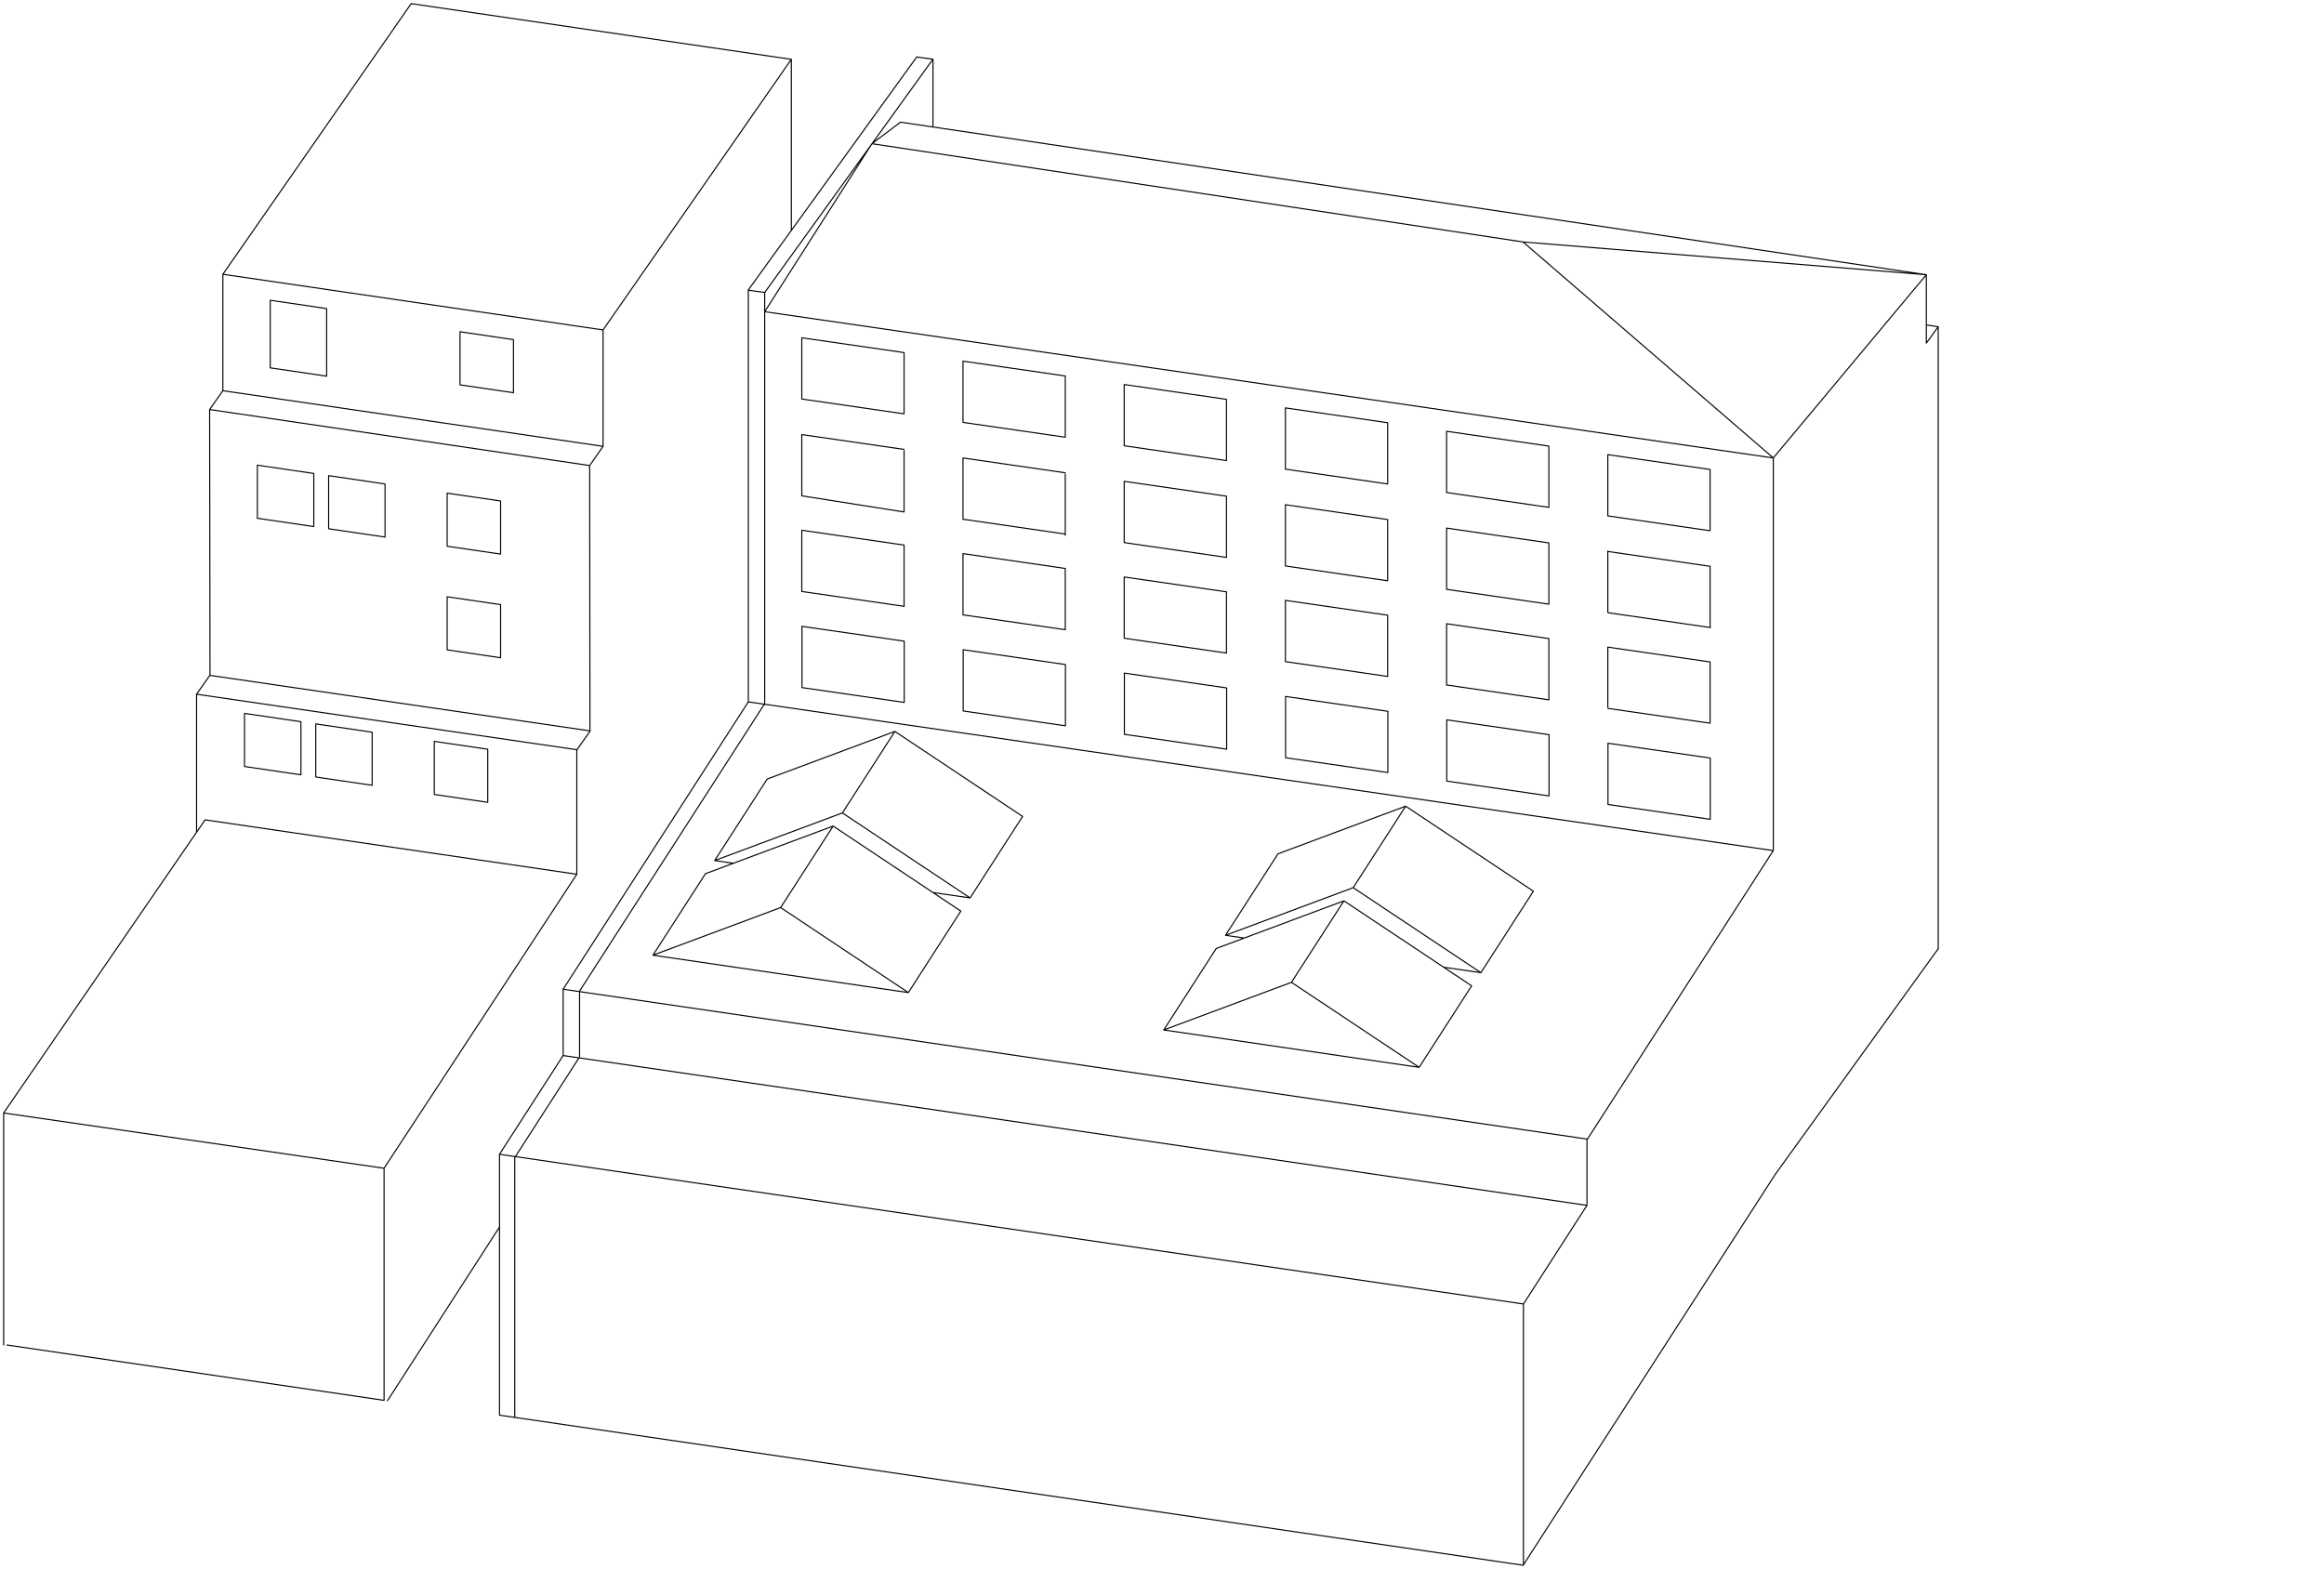 <?xml version="1.0" encoding="utf-8"?>
<!-- Generator: Adobe Illustrator 16.0.0, SVG Export Plug-In . SVG Version: 6.00 Build 0)  -->
<!DOCTYPE svg PUBLIC "-//W3C//DTD SVG 1.1//EN" "http://www.w3.org/Graphics/SVG/1.1/DTD/svg11.dtd">
<svg version="1.1" xmlns="http://www.w3.org/2000/svg" xmlns:xlink="http://www.w3.org/1999/xlink" x="0px" y="0px" width="640px"
	 height="432.1px" viewBox="0 0 640 432.1" style="enable-background:new 0 0 640 432.1;" xml:space="preserve">
<g id="Continuous_3">
</g>
<g id="Continuous_2">
</g>
<g id="Continuous_1">
	<path style="fill:none;stroke:#000000;stroke-width:0.3;stroke-linecap:round;stroke-linejoin:round;stroke-miterlimit:3;" d="M1.106,306.383l-0.102,0.147 M214.131,68.709v-0.022 M249.016,176.588l-28.164-4.084 M249.016,193.455
		l-28.164-4.084 M249.016,176.588v16.867 M220.852,172.504v16.867 M293.408,183.026l-28.161-4.084 M293.408,199.894l-28.161-4.084
		 M337.801,189.463l-28.162-4.082 M337.801,206.333l-28.162-4.087 M293.408,183.026v16.868 M265.247,178.942v16.868
		 M309.639,185.381v16.865 M337.801,189.463v16.87 M354.031,191.818v16.868 M354.031,208.686l28.165,4.084 M382.196,195.902
		l-28.165-4.084 M382.196,195.902v16.868 M398.425,198.255v16.87 M426.589,202.341v16.868 M398.425,215.125l28.164,4.084
		 M426.589,202.341l-28.164-4.086 M442.818,204.696v16.865 M470.984,225.647l-28.166-4.086 M470.984,208.778l-28.166-4.082
		 M470.984,208.778v16.87 M67.334,211.104v-14.625 M70.876,142.735V128.11 M70.876,128.11l15.538,2.288 M70.876,142.735
		l15.538,2.291 M86.414,145.026v-14.627 M90.5,145.627V131 M90.5,145.627l15.536,2.288 M123.138,150.437l14.721,2.171 M90.5,131
		l15.536,2.291 M123.138,135.812l14.721,2.171 M106.036,147.915v-14.625 M137.859,152.608v-14.625 M123.138,150.437v-14.625
		 M82.872,213.394v-14.625 M86.958,213.995v-14.625 M82.872,198.769l-15.538-2.29 M67.334,211.104l15.538,2.291 M86.958,213.995
		l15.533,2.29 M86.958,199.371l15.533,2.29 M102.491,216.285V201.66 M119.595,218.807V204.18 M134.317,220.975v-14.625
		 M119.595,204.18l14.722,2.17 M119.595,218.807l14.722,2.168 M123.138,178.982l14.721,2.168 M123.138,164.355l14.721,2.17
		 M137.859,181.15v-14.625 M123.138,178.982v-14.627 M126.68,105.994l14.722,2.168 M126.68,91.367l14.722,2.17 M141.402,108.162
		V93.538 M126.68,105.994V91.367 M74.419,101.309V82.695 M74.419,82.695l15.538,2.291 M74.419,101.309l15.538,2.291 M89.957,103.599
		V84.986 M211.274,214.561l-14.455,22.449 M281.607,224.857l-14.454,22.445 M351.942,235.153l-14.455,22.445 M422.275,245.447
		l-14.455,22.443 M194.27,240.632l-14.455,22.449 M264.604,250.925l-14.455,22.449 M334.938,261.225l-14.456,22.443
		 M405.273,271.518l-14.458,22.443 M162.728,260.578h-0.002 M390.815,293.961l-70.334-10.293 M250.148,273.374l-70.333-10.293
		 M246.441,201.446l-14.456,22.446 M229.437,227.514l-14.456,22.449 M387.108,222.036l-14.454,22.445 M370.104,248.107
		l-14.455,22.443 M267.153,247.303l-10.244-1.497 M196.819,237.01l5.147,0.752 M407.82,267.891l-10.242-1.498 M342.637,258.353
		l-5.149-0.754 M210.463,193.986l-50.948,79.121 M250.148,273.374l-35.167-23.411 M214.981,249.963l-35.167,13.118 M264.604,250.925
		l-35.167-23.411 M194.27,240.632l35.167-13.118 M231.986,223.892l35.167,23.411 M196.819,237.01l35.167-13.118 M281.607,224.857
		l-35.166-23.412 M246.441,201.446l-35.167,13.115 M355.649,270.551l35.166,23.41 M355.649,270.551l-35.168,13.117 M370.104,248.107
		l35.169,23.41 M334.938,261.225l35.167-13.117 M372.654,244.48l35.166,23.41 M337.487,257.599l35.167-13.118 M387.108,222.036
		l35.167,23.412 M351.942,235.153l35.166-13.118 M248.969,97.11l-28.165-4.084 M248.969,113.978l-28.165-4.084 M248.969,97.11
		v16.868 M220.804,93.026v16.868 M265.197,99.465v16.867 M293.36,103.549v16.868 M293.36,120.417l-28.163-4.084 M337.754,126.853
		l-28.165-4.084 M337.754,109.988l-28.165-4.087 M293.36,103.549l-28.163-4.084 M337.754,109.988v16.865 M309.589,105.901v16.868
		 M382.148,116.425l-28.166-4.084 M382.148,133.293l-28.166-4.084 M382.148,116.425v16.868 M353.982,112.341v16.868 M398.377,118.78
		l28.165,4.084 M398.377,135.647l28.165,4.084 M426.542,122.864v16.867 M398.377,118.78v16.868 M442.772,125.216v16.87
		 M470.935,146.168l-28.162-4.082 M442.772,125.216l28.162,4.086 M470.935,129.303v16.865 M248.969,123.774l-28.165-4.084
		 M220.804,136.558l28.165,4.443 M220.804,119.69v16.868 M293.36,147.081l-28.163-4.084 M337.754,153.521l-28.165-4.084
		 M337.754,136.653l-28.165-4.087 M293.36,130.213l-28.163-4.083 M337.754,136.653v16.867 M309.589,132.566v16.87 M353.982,139.008
		l28.166,4.082 M382.148,159.959l-28.166-4.086 M382.148,143.089v16.87 M353.982,139.008v16.865 M426.542,149.528l-28.165-4.083
		 M398.377,162.312l28.165,4.084 M426.542,149.528v16.868 M442.772,151.769v16.868 M398.377,145.445v16.866 M471.02,172.835
		l-28.164-4.084 M470.935,155.968l-28.162-4.086 M470.935,155.968v16.868 M248.969,150.121l-28.165-4.087 M248.969,166.984
		l-28.165-4.081 M220.804,146.034v16.87 M293.36,173.427l-28.163-4.086 M337.754,179.863l-28.165-4.086 M337.754,162.996
		l-28.165-4.084 M293.36,156.557l-28.163-4.084 M337.754,162.996v16.867 M309.589,158.911v16.865 M293.36,156.594v16.868
		 M265.197,152.52v16.865 M248.969,150.165v16.868 M382.148,169.435l-28.166-4.086 M353.982,182.219l28.166,4.081 M382.148,169.435
		V186.3 M353.982,165.349v16.87 M426.542,175.872l-28.165-4.084 M426.542,192.742l-28.165-4.087 M426.542,175.872v16.87
		 M442.772,178.226v16.511 M398.377,171.835v16.868 M470.935,199.178l-28.162-4.084 M470.935,182.31l-28.162-4.084 M470.935,182.31
		v16.868 M293.36,130.573v16.868 M265.197,126.177v16.868 M248.969,124.134v16.867 M56.481,225.8l102.367,14.982 M61.376,75.535
		l4.585,0.674 M61.376,75.535l51.859-74.534 M61.376,107.604V75.535 M162.391,128.218L57.729,112.792 M57.833,186.105l-0.104-73.312
		 M65.961,76.209l100.115,14.652 M61.376,107.604l104.697,15.323 M61.376,107.604l-3.647,5.189 M57.709,186.105l-3.648,5.189
		 M54.136,229.21v-37.916 M1.004,306.53l104.765,15.225 M1.004,370.446V306.53 M1.106,306.383l55.375-80.585 M1.908,370.437
		l103.861,15.239 M113.235,1.001l104.686,15.337 M256.927,16.303l-46.329,64.242 M256.927,16.303l-4.468-0.606 M210.598,80.545
		l-4.468-0.609 M533.758,261.426V89.98 M530.486,94.511l3.271-4.53 M530.486,94.511V75.659 M533.758,89.98l-3.271-0.487
		 M488.349,234.28V126.125 M488.349,234.25l-51.314,79.671 M206.075,193.305l282.258,40.963 M488.291,234.271l0.058,0.01
		 M419.541,359.142l-281.986-41.234 M155.081,290.712l281.953,41.268 M155.081,272.446l282.076,41.288 M419.53,430.99l69.392-107.61
		 M437.034,331.979v-18.058 M437.034,331.979l-17.504,27.18 M419.53,429.974v-70.814 M419.53,430.99v-1.017 M488.922,323.38
		l44.836-62.082 M419.523,431.101l-281.969-41.345 M162.541,201.303L58.078,186.045 M158.848,206.483L54.43,191.235
		 M159.442,291.361l-17.524,27.197 M159.607,273.381v17.649 M141.751,318.538l-0.002,71.784 M530.49,75.659L247.984,33.645
		 M419.422,66.636L240.124,39.577 M256.927,35.004V16.303 M210.586,194.034V80.565 M210.587,85.844l277.762,40.282 M530.49,75.659
		l-111.068-9.023 M488.349,126.125l-68.927-59.49 M530.49,75.659l-42.142,50.466 M240.124,39.577l-29.537,46.267 M240.124,39.577
		l7.86-5.933 M106.707,385.785l30.848-47.837 M105.769,385.676v-63.921 M158.848,240.834v-34.352 M166.076,90.861l51.845-74.522
		 M166.076,90.861l-0.003,32.066 M166.073,122.927l-3.543,5.094 M162.541,201.303l-3.662,5.21 M158.848,240.782l-53.08,80.973
		 M162.391,128.218l0.072,73.07 M217.921,63.465V16.338 M206.075,79.851l29.602-40.94 M137.555,317.907v71.849 M137.555,317.907
		l17.526-27.195 M155.081,272.446v18.266 M206.075,193.305l-50.994,79.141 M206.075,193.305V79.851 M248.651,20.958l-12.978,17.952
		 M252.459,15.697l-3.808,5.261"/>
</g>
</svg>
